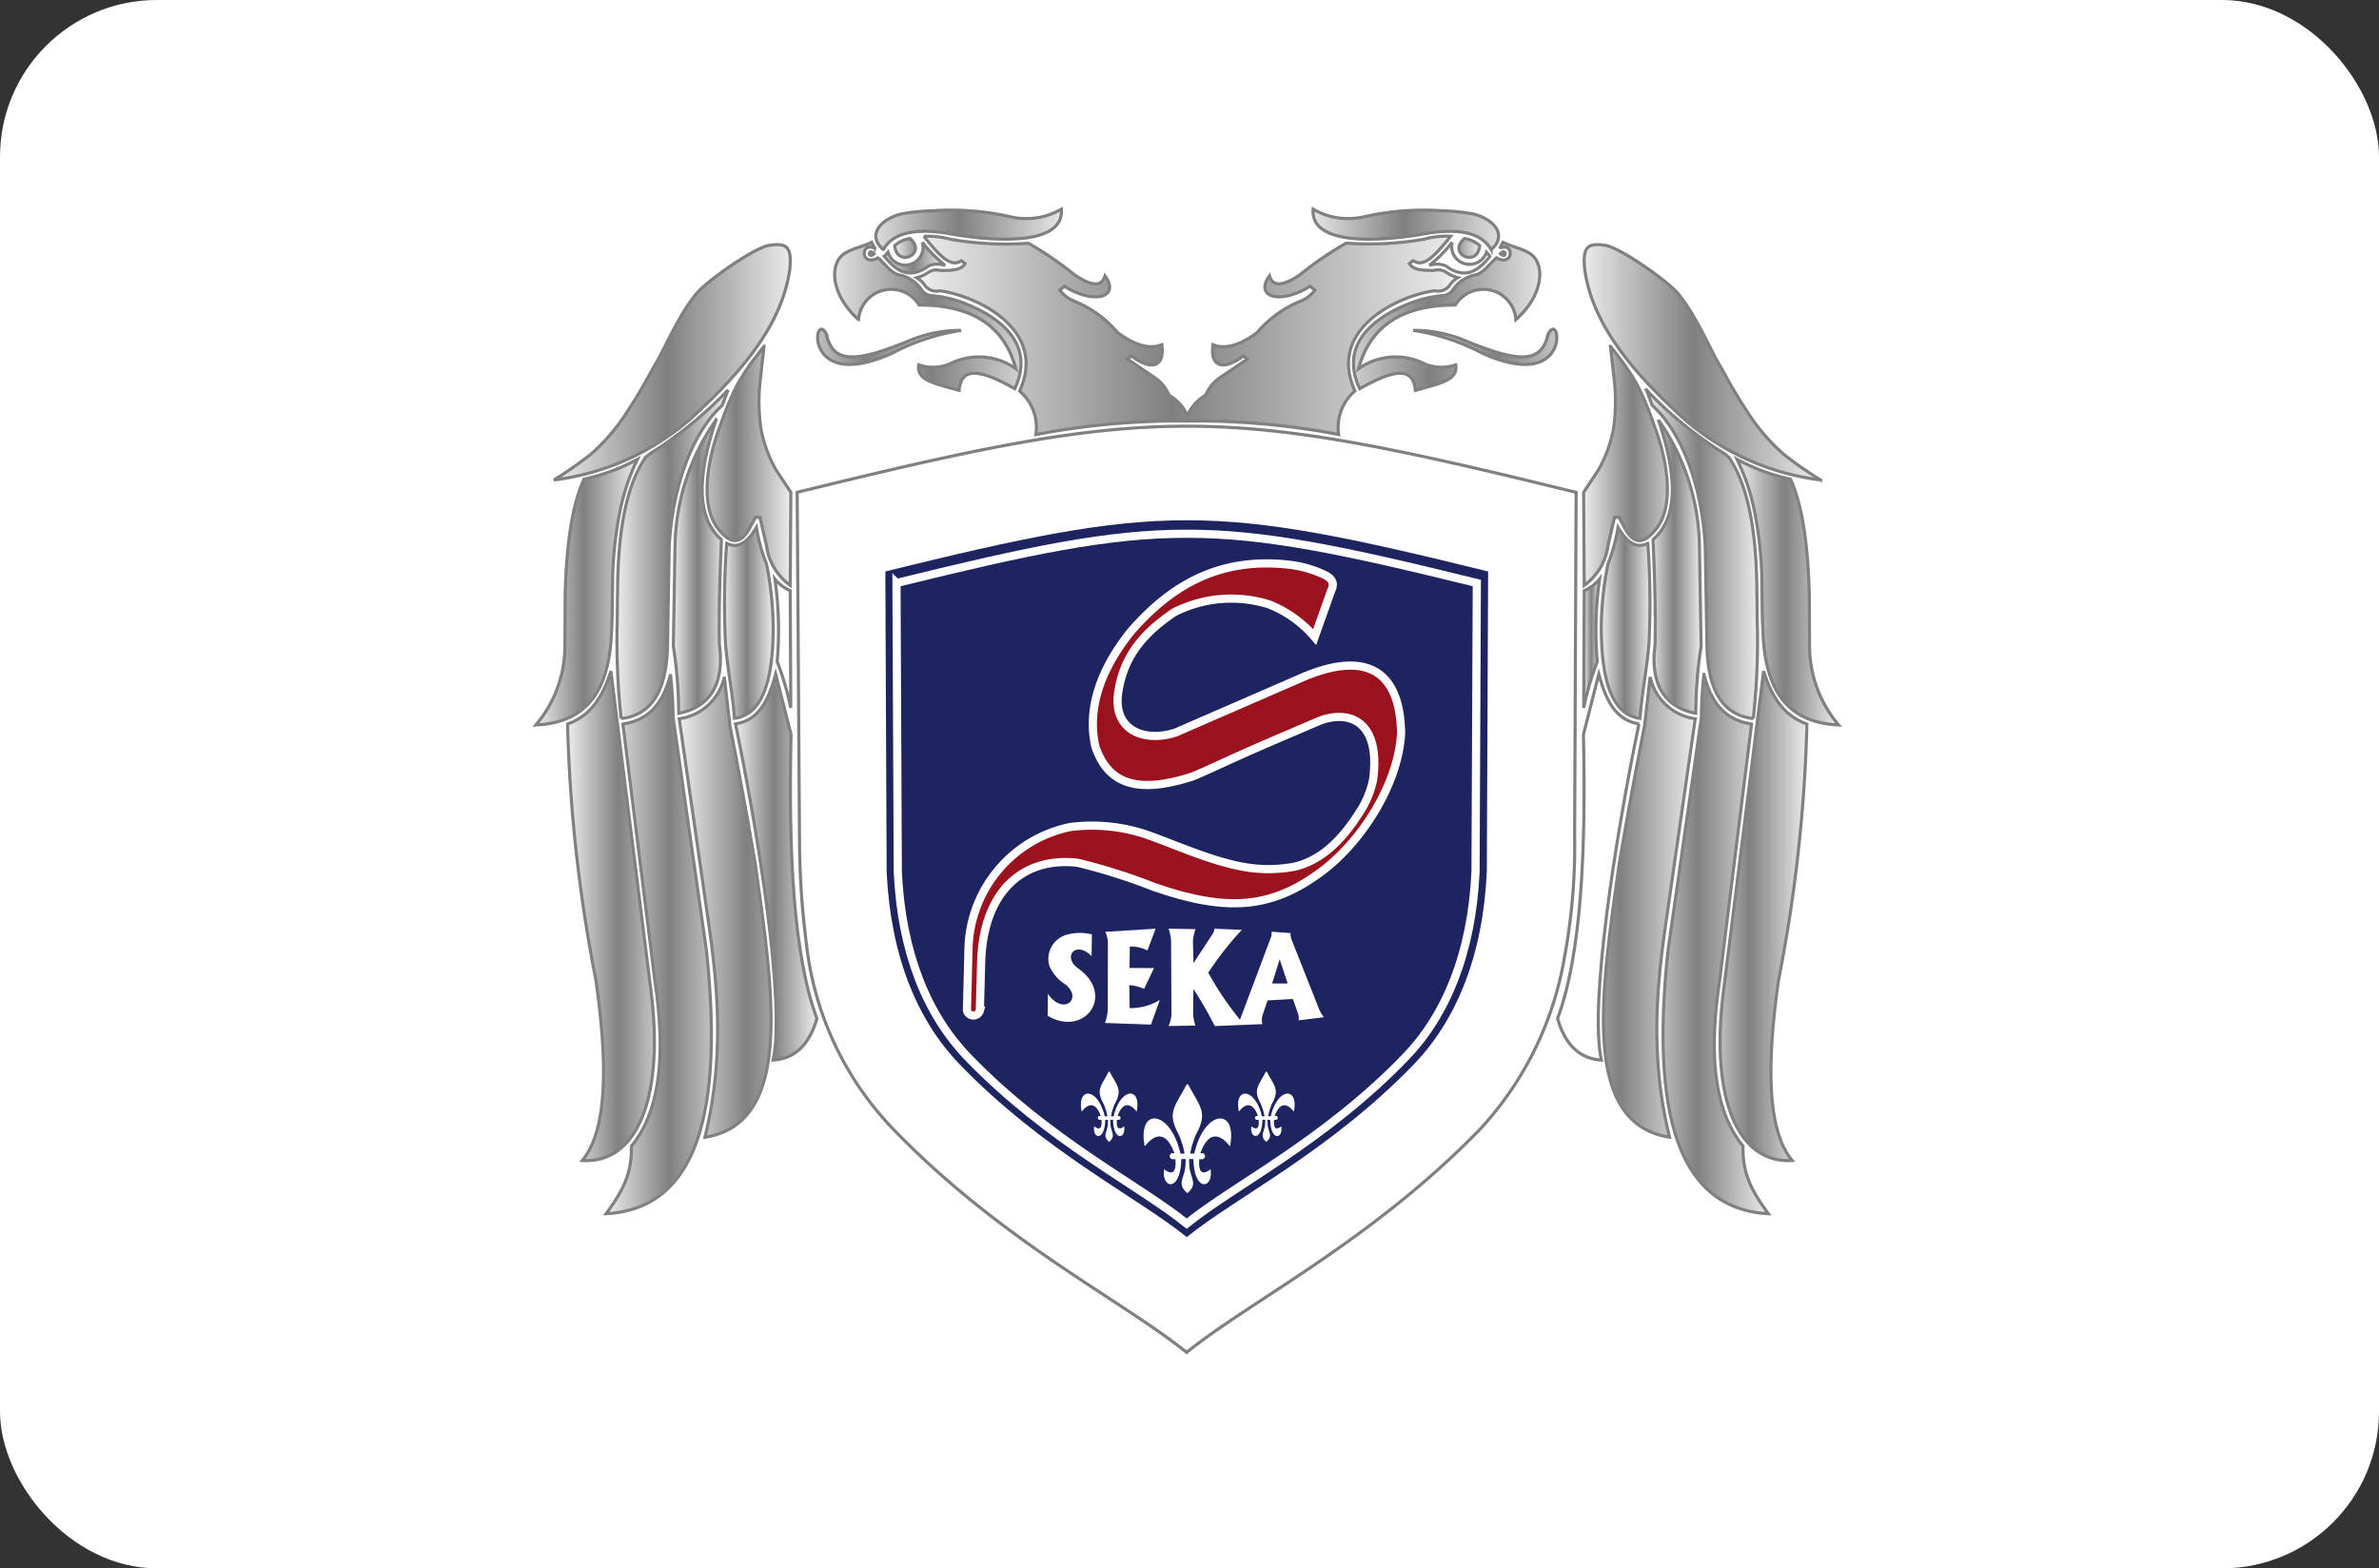 <svg xmlns="http://www.w3.org/2000/svg" xmlns:xlink="http://www.w3.org/1999/xlink" width="182" height="120" viewBox="0 0 182 120"><rect x="0" y="0" width="182" height="120" fill="#333333" stroke="none"/><defs><linearGradient id="linear-gradient" x2="1" y1=".497" y2=".497" gradientUnits="objectBoundingBox"><stop offset="0" stop-color="#fff"/><stop offset=".031" stop-color="#e6e6e6"/><stop offset=".471" stop-color="gray"/><stop offset=".969" stop-color="#e6e6e6"/><stop offset="1" stop-color="#fefefe"/></linearGradient><linearGradient xlink:href="#linear-gradient" id="linear-gradient-2" x1="-.114" x2="1" y1=".622" y2=".622"/><linearGradient xlink:href="#linear-gradient" id="linear-gradient-3" x1="-.429" x2="1" y1=".445" y2=".445"/><linearGradient xlink:href="#linear-gradient" id="linear-gradient-4" x1="-.03" x2="1.079" y1=".497" y2=".497"/><linearGradient xlink:href="#linear-gradient" id="linear-gradient-5" x1="0" x2="1" y1=".625" y2=".625"/><linearGradient xlink:href="#linear-gradient" id="linear-gradient-6" x1="0" x2="1.594" y1=".788" y2=".788"/><linearGradient xlink:href="#linear-gradient" id="linear-gradient-7" x1="-.039" x2="1.017" y1=".524" y2=".524"/><linearGradient xlink:href="#linear-gradient" id="linear-gradient-8" x1="0" x2="1" y1=".5" y2=".5"/><linearGradient xlink:href="#linear-gradient" id="linear-gradient-9" x1="0" x2="1.252" y1=".5" y2=".5"/><linearGradient xlink:href="#linear-gradient" id="linear-gradient-10" x1="0" x2="1.129" y1=".5" y2=".5"/><linearGradient xlink:href="#linear-gradient" id="linear-gradient-11" x1="0" x2="1.119" y1=".503" y2=".503"/><linearGradient xlink:href="#linear-gradient" id="linear-gradient-13" x1="-.028" x2="1" y1=".5" y2=".5"/><linearGradient xlink:href="#linear-gradient" id="linear-gradient-14" x1="0" x2="1.035" y1=".5" y2=".5"/><linearGradient xlink:href="#linear-gradient" id="linear-gradient-15" x1="-.004" x2="1" y1=".5" y2=".5"/><linearGradient xlink:href="#linear-gradient" id="linear-gradient-17" x1="-.114" x2="1" y1=".5" y2=".5"/><linearGradient xlink:href="#linear-gradient" id="linear-gradient-18" x1="0" x2="1.114" y1=".622" y2=".622"/><linearGradient xlink:href="#linear-gradient" id="linear-gradient-19" x1="0" x2="1.428" y1=".445" y2=".445"/><linearGradient xlink:href="#linear-gradient" id="linear-gradient-20" x1="-.079" x2="1.03" y1=".497" y2=".497"/><linearGradient xlink:href="#linear-gradient" id="linear-gradient-22" x1="-.594" x2="1" y1=".788" y2=".788"/><linearGradient xlink:href="#linear-gradient" id="linear-gradient-23" x1="-.017" x2="1.039" y1=".524" y2=".524"/><linearGradient xlink:href="#linear-gradient" id="linear-gradient-25" x1="-.252" x2="1" y1=".5" y2=".5"/><linearGradient xlink:href="#linear-gradient" id="linear-gradient-26" x1="-.129" x2="1" y1=".5" y2=".5"/><linearGradient xlink:href="#linear-gradient" id="linear-gradient-27" x1="-.119" x2="1" y1=".503" y2=".503"/><linearGradient xlink:href="#linear-gradient" id="linear-gradient-28" x1="0" x2="1" y1=".5" y2=".5"/><linearGradient xlink:href="#linear-gradient" id="linear-gradient-29" x1="0" x2="1.028" y1=".5" y2=".5"/><linearGradient xlink:href="#linear-gradient" id="linear-gradient-30" x1="-.036" x2="1" y1=".5" y2=".5"/><linearGradient xlink:href="#linear-gradient" id="linear-gradient-31" x1="0" x2="1.004" y1=".5" y2=".5"/><linearGradient xlink:href="#linear-gradient" id="linear-gradient-33" x1="0" x2="1.114" y1=".5" y2=".5"/><linearGradient xlink:href="#linear-gradient" id="linear-gradient-34" x1="-.007" x2="1" y1=".496" y2=".496"/><linearGradient xlink:href="#linear-gradient" id="linear-gradient-35" x1="0" x2="1.007" y1=".496" y2=".496"/></defs><g id="Gruppe_5413" data-name="Gruppe 5413" transform="translate(19313 9553)"><rect id="Rechteck_6194" width="182" height="120" fill="#fff" data-name="Rechteck 6194" rx="12" transform="translate(-19313 -9553)"/><g id="Layer_x0020_1" fill-rule="evenodd" transform="translate(-19279.877 -9537.179)"><path id="Pfad_4732" fill="url(#linear-gradient)" stroke="gray" stroke-width=".238" d="M59.371 3.48a6.47 6.47 0 0 1 2.045.228 24.472 24.472 0 0 0 5.953.3 26.494 26.494 0 0 1 3.5 2.391c1.308.907 2.116.977 2.363.107 1.21 1.678-.9 2.2-3.094.8l-.365.279a2.463 2.463 0 0 0 1.117.859 8.66 8.66 0 0 1 3.31 2.405c1.376 1.017 2.485 1.282 3.373.924.243 1.628-.719 2.071-2.32.859l-.311.239 2.051 1.394a2.97 2.97 0 0 1 1.139 1.375 3.336 3.336 0 0 1 1.4 1.562 3.337 3.337 0 0 1 1.4-1.562 2.97 2.97 0 0 1 1.139-1.375l2.051-1.394-.311-.239c-1.6 1.212-2.563.769-2.32-.859.888.358 2 .093 3.373-.924a8.659 8.659 0 0 1 3.309-2.406 2.462 2.462 0 0 0 1.117-.859l-.38-.284c-2.2 1.4-4.3.883-3.094-.8.248.869 1.056.8 2.363-.107a26.487 26.487 0 0 1 3.5-2.391 24.471 24.471 0 0 0 5.953-.3 6.472 6.472 0 0 1 2.045-.228c-1.11 1.363-2.03 2.457-2.868 1.869l-.29.215c.281.487.917.521 1.722.533.319 0 .577-.159 1.061.117a2.759 2.759 0 0 0 .924.435 2.01 2.01 0 0 0-.663.628 1.088 1.088 0 0 1-1.109.371c-2.835.385-8.26 2.97-6.1 7.67a3.658 3.658 0 0 0-1.246 3.33 58.285 58.285 0 0 0-11.494-1.032h-.184a58.28 58.28 0 0 0-11.487 1.038 3.658 3.658 0 0 0-1.246-3.33c2.158-4.7-3.267-7.285-6.1-7.67a1.089 1.089 0 0 1-1.109-.371 2.01 2.01 0 0 0-.663-.628 2.758 2.758 0 0 0 .924-.435c.484-.276.742-.112 1.061-.117.8-.012 1.441-.046 1.722-.533l-.29-.215c-.838.588-1.759-.506-2.868-1.869Z" data-name="Pfad 4732" transform="translate(-21.818 -1.219)"/><path id="Pfad_4733" fill="url(#linear-gradient-2)" stroke="gray" stroke-width=".238" d="M47.423 15.207c.528 2.337 2.379 2.079 6.134.577a10.111 10.111 0 0 1 4.179-.878 16.665 16.665 0 0 0-5.263 1.74c-6.968 3.153-6.01-3.459-5.049-1.439Z" data-name="Pfad 4733" transform="translate(-17.326 -5.449)"/><path id="Pfad_4734" fill="url(#linear-gradient-3)" stroke="gray" stroke-width=".238" d="M53.424 5.532c-.46-.517-.532.455 0 0Z" data-name="Pfad 4734" transform="translate(-19.67 -1.935)"/><path id="Pfad_4735" fill="url(#linear-gradient-4)" stroke="gray" stroke-width=".238" d="m51.9 4.684-.25-.459c-.75.368-1.445.462-2.06.853-1.192.757-1.079 3.159 1.069 5.063a2.5 2.5 0 0 1 4.63-1.117c3.907 0 6.5 1.488 7.4 4.872a4.886 4.886 0 0 0-5.022-.381 3.345 3.345 0 0 1-2.406.086c-.172 1.142 1.037 1.386 3.094 1.955.159-2.054 2.028-1.376 4.254-.129 1.6-3.391-1.079-5.561-4.241-6.681A8.749 8.749 0 0 0 56.2 8.3a1 1 0 0 1-.745-.476A2.691 2.691 0 0 0 53.668 6.7c-.584-.2-1.017-.859-1.525-1.289-1.311.746-1.388-1.255-.242-.731Z" data-name="Pfad 4735" transform="translate(-18.1 -1.506)"/><path id="Pfad_4736" fill="url(#linear-gradient-5)" stroke="gray" stroke-width=".238" d="m54.9 5.3.27-.316a1.367 1.367 0 0 0 2.63-.747A10.72 10.72 0 0 0 59.542 6a1.8 1.8 0 0 0-1.246.027c-1.522 1.14-2.56.326-3.4-.726Z" data-name="Pfad 4736" transform="translate(-20.358 -1.511)"/><path id="Pfad_4737" fill="url(#linear-gradient-6)" stroke="gray" stroke-width=".238" d="M56.147 4.306c.167 1.731 2.534.63 1.165-.548a2.263 2.263 0 0 0-1.165.548Z" data-name="Pfad 4737" transform="translate(-20.822 -1.332)"/><path id="Pfad_4738" fill="url(#linear-gradient-7)" stroke="gray" stroke-width=".238" d="M54.421 3.273C53.295 2.341 53.9 1.1 55.711.566A14.878 14.878 0 0 1 58.16.308a20.608 20.608 0 0 1 6.059.473 5.347 5.347 0 0 0 3.824-.6c.245 3.242-6.777 2.219-8.743 1.846-2.388-.375-4.122-.069-4.877 1.246Z" data-name="Pfad 4738" transform="translate(-19.968)"/><path id="Pfad_4739" fill="url(#linear-gradient-8)" stroke="gray" stroke-width=".238" d="M36.748 60.668c1.654-.278 2.464-1.547 3.072-3.813l1.174 4.625c-.2 8.987.173 16.87 1.98 21.731-.578 2-1.685 3.074-3.351 3.18.939-4.256-1.094-17.128-2.875-25.723Z" data-name="Pfad 4739" transform="translate(-13.601 -21.098)"/><path id="Pfad_4740" fill="url(#linear-gradient-9)" stroke="gray" stroke-width=".238" d="M29.887 60.4a4.114 4.114 0 0 0 3.449-3.2l.43 3.749q1.057 5.334 1.956 10.667c1.341 9.63 2.957 19.74-3.867 20.8 1.447-5.91 1.037-11.136.3-16.242L29.887 60.4Z" data-name="Pfad 4740" transform="translate(-11.047 -21.224)"/><path id="Pfad_4741" fill="url(#linear-gradient-10)" stroke="gray" stroke-width=".238" d="M22.272 60.677c1.961-.292 3.071-1.552 3.631-3.8a32.524 32.524 0 0 1 .2 3.291l2.546 17.807c1.423 13.2-1.1 19.832-7.669 20.174 1.341-1.824 1.988-3.146 1.934-5.167 2.149-2.631 2.664-6.84 1.8-12.621l-2.45-19.681Z" data-name="Pfad 4741" transform="translate(-7.733 -21.105)"/><path id="Pfad_4742" fill="url(#linear-gradient-11)" stroke="gray" stroke-width=".238" d="M16.279 60.543c1.374-.507 2.519-1.517 3.312-4.048l3.057 24.38c1.057 8.263-1.048 13.325-5.243 13.062 2.187-2.628 1.764-8.661 1.042-13.809a116 116 0 0 1-2.168-19.585Z" data-name="Pfad 4742" transform="translate(-5.981 -20.964)"/><path id="Pfad_4743" fill="url(#linear-gradient-8)" stroke="gray" stroke-width=".238" d="M41.543 45.262a3.019 3.019 0 0 0 1.175.893l.04 8.972a21.866 21.866 0 0 0-1.039-3.548 27.437 27.437 0 0 0-.176-6.317Z" data-name="Pfad 4743" transform="translate(-15.386 -16.782)"/><path id="Pfad_4744" fill="url(#linear-gradient-13)" stroke="gray" stroke-width=".238" d="M35.565 40.185c.816.437 1.575-.018 2.277-1.214a12.794 12.794 0 0 0 .763 2.782 25.241 25.241 0 0 1 .516 4.953c-.014 4.636-1.117 6.651-2.965 6.875-.13-1.912-.48-3.427-.677-5.64a63.36 63.36 0 0 1 .085-7.756Z" data-name="Pfad 4744" transform="translate(-13.094 -14.44)"/><path id="Pfad_4745" fill="url(#linear-gradient-14)" stroke="gray" stroke-width=".238" d="M32.437 25.869a17.253 17.253 0 0 0-3.137 9.582l-.129 7.734a33.888 33.888 0 0 1 .408 5.135c3.031-.581 3.4-3.135 3.115-5.232-.054-2.691.041-5.383.153-8.06-1.813-1.586-1.949-4.576-.411-9.16Z" data-name="Pfad 4745" transform="translate(-10.78 -9.563)"/><path id="Pfad_4746" fill="url(#linear-gradient-15)" stroke="gray" stroke-width=".238" d="m30.795 22.212-.44 1.182c-2.38 2.153-3.829 6.422-4.06 10.8l-.13 7.606c-.063 3.213-1.075 5.274-3.545 5.564a54.492 54.492 0 0 1-.3-7.476l.03-2.788c.07-3.978.6-7.442 2.117-9.7a4.037 4.037 0 0 1 .816-.6 30.422 30.422 0 0 0 5.511-4.587Z" data-name="Pfad 4746" transform="translate(-8.221 -8.202)"/><path id="Pfad_4747" fill="url(#linear-gradient-8)" stroke="gray" stroke-width=".238" d="M16.107 32.192a15.532 15.532 0 0 0 4.08-1.514 16.288 16.288 0 0 0-1.332 3.953 29.715 29.715 0 0 0-.549 4.563c-.048 1.652-.019 3.174-.1 4.654-.169 5.03-2.3 6.994-5.79 7.155a9.337 9.337 0 0 0 2.223-6.016l.021-4.018c.105-3.782.533-6.829 1.441-8.777Z" data-name="Pfad 4747" transform="translate(-4.545 -11.353)"/><path id="Pfad_4748" fill="url(#linear-gradient-17)" stroke="gray" stroke-width=".238" d="m37.637 16.895-.681.889c-.166.206-.3.382-.421.564a16.422 16.422 0 0 0-.985 1.573 23.888 23.888 0 0 0-1.281 3.11c-.822 2.125-1.716 6.051-.032 7.965.712.835 1.444 1.2 2.192.017l.558-1.027h.338l.494 2.127a4.477 4.477 0 0 0 1.823 3.078l.047-7.117-1.16-1.762a10.238 10.238 0 0 1-1.117-3.051 14.737 14.737 0 0 1-.086-3.577l.312-2.789Z" data-name="Pfad 4748" transform="translate(-12.311 -6.223)"/><path id="Pfad_4749" fill="url(#linear-gradient-18)" stroke="gray" stroke-width=".238" d="M129.66 15.207c-.528 2.337-2.379 2.079-6.134.577a10.111 10.111 0 0 0-4.179-.878 16.665 16.665 0 0 1 5.263 1.74c6.968 3.153 6.01-3.459 5.049-1.439Z" data-name="Pfad 4749" transform="translate(-44.349 -5.449)"/><path id="Pfad_4750" fill="url(#linear-gradient-19)" stroke="gray" stroke-width=".238" d="M129.949 5.532c.46-.517.533.455 0 0Z" data-name="Pfad 4750" transform="translate(-48.295 -1.935)"/><path id="Pfad_4751" fill="url(#linear-gradient-20)" stroke="gray" stroke-width=".238" d="m123.242 4.684.25-.459c.75.368 1.445.462 2.06.853 1.192.757 1.079 3.159-1.069 5.063a2.5 2.5 0 0 0-4.63-1.117c-3.907 0-6.5 1.488-7.4 4.872a4.886 4.886 0 0 1 5.022-.381 3.345 3.345 0 0 0 2.406.086c.172 1.142-1.037 1.386-3.094 1.955-.159-2.054-2.028-1.376-4.254-.129-1.6-3.391 1.079-5.561 4.241-6.681a8.749 8.749 0 0 1 2.168-.448 1 1 0 0 0 .745-.476 2.691 2.691 0 0 1 1.789-1.122c.584-.2 1.017-.859 1.525-1.289 1.311.746 1.388-1.255.242-.731Z" data-name="Pfad 4751" transform="translate(-41.636 -1.506)"/><path id="Pfad_4752" fill="url(#linear-gradient-5)" stroke="gray" stroke-width=".238" d="m125.941 5.3-.27-.316a1.367 1.367 0 0 1-2.627-.747A10.727 10.727 0 0 1 121.3 6a1.8 1.8 0 0 1 1.246.027c1.521 1.138 2.559.324 3.395-.727Z" data-name="Pfad 4752" transform="translate(-45.075 -1.511)"/><path id="Pfad_4753" fill="url(#linear-gradient-22)" stroke="gray" stroke-width=".238" d="M126.5 4.306c-.167 1.731-2.534.63-1.165-.548a2.263 2.263 0 0 1 1.165.548Z" data-name="Pfad 4753" transform="translate(-46.421 -1.332)"/><path id="Pfad_4754" fill="url(#linear-gradient-23)" stroke="gray" stroke-width=".238" d="M120.754 3.273c1.127-.932.52-2.176-1.289-2.707a14.878 14.878 0 0 0-2.449-.258 20.609 20.609 0 0 0-6.059.473 5.347 5.347 0 0 1-3.824-.6c-.245 3.244 6.777 2.221 8.744 1.848 2.388-.375 4.122-.069 4.877 1.246Z" data-name="Pfad 4754" transform="translate(-39.8)"/><path id="Pfad_4755" fill="url(#linear-gradient-8)" stroke="gray" stroke-width=".238" d="M143.154 60.668c-1.654-.278-2.465-1.547-3.072-3.813l-1.174 4.625c.2 8.987-.173 16.87-1.98 21.731.578 2 1.685 3.074 3.352 3.18-.939-4.256 1.093-17.128 2.874-25.723Z" data-name="Pfad 4755" transform="translate(-50.893 -21.098)"/><path id="Pfad_4756" fill="url(#linear-gradient-25)" stroke="gray" stroke-width=".238" d="M149.542 60.4a4.114 4.114 0 0 1-3.449-3.2l-.43 3.749q-1.057 5.334-1.956 10.667c-1.341 9.63-2.957 19.74 3.867 20.8-1.447-5.91-1.037-11.136-.3-16.242l2.267-15.77Z" data-name="Pfad 4756" transform="translate(-52.974 -21.224)"/><path id="Pfad_4757" fill="url(#linear-gradient-26)" stroke="gray" stroke-width=".238" d="M156.545 60.677c-1.961-.292-3.071-1.552-3.631-3.8a32.521 32.521 0 0 0-.2 3.291l-2.546 17.807c-1.423 13.2 1.1 19.832 7.67 20.174-1.341-1.824-1.989-3.146-1.934-5.167-2.149-2.631-2.664-6.84-1.8-12.621l2.45-19.681Z" data-name="Pfad 4757" transform="translate(-55.678 -21.105)"/><path id="Pfad_4758" fill="url(#linear-gradient-27)" stroke="gray" stroke-width=".238" d="M163.378 60.543c-1.374-.507-2.519-1.517-3.312-4.048l-3.057 24.38c-1.058 8.264 1.044 13.321 5.242 13.062-2.187-2.628-1.764-8.661-1.042-13.809a115.991 115.991 0 0 0 2.169-19.585Z" data-name="Pfad 4758" transform="translate(-58.268 -20.964)"/><path id="Pfad_4759" fill="url(#linear-gradient-28)" stroke="gray" stroke-width=".238" d="M141.33 45.262a3.019 3.019 0 0 1-1.175.893l-.04 8.972a21.884 21.884 0 0 1 1.039-3.548 27.437 27.437 0 0 1 .176-6.317Z" data-name="Pfad 4759" transform="translate(-52.08 -16.782)"/><path id="Pfad_4760" fill="url(#linear-gradient-29)" stroke="gray" stroke-width=".238" d="M145.814 40.185c-.816.437-1.575-.018-2.277-1.214a12.8 12.8 0 0 1-.763 2.782 25.238 25.238 0 0 0-.516 4.953c.014 4.636 1.117 6.651 2.965 6.875.13-1.912.48-3.427.677-5.64a63.349 63.349 0 0 0-.085-7.756Z" data-name="Pfad 4760" transform="translate(-52.878 -14.44)"/><path id="Pfad_4761" fill="url(#linear-gradient-30)" stroke="gray" stroke-width=".238" d="M148.977 25.869a17.254 17.254 0 0 1 3.137 9.582l.129 7.734a33.911 33.911 0 0 0-.408 5.135c-3.031-.581-3.4-3.135-3.115-5.232.054-2.691-.041-5.383-.153-8.06 1.813-1.586 1.949-4.576.41-9.16Z" data-name="Pfad 4761" transform="translate(-55.226 -9.563)"/><path id="Pfad_4762" fill="url(#linear-gradient-31)" stroke="gray" stroke-width=".238" d="m147.759 22.212.44 1.182c2.38 2.153 3.829 6.422 4.06 10.8l.129 7.606c.063 3.213 1.075 5.274 3.545 5.564a54.487 54.487 0 0 0 .3-7.476L156.2 37.1c-.07-3.978-.6-7.442-2.117-9.7a4.034 4.034 0 0 0-.816-.6 30.421 30.421 0 0 1-5.511-4.587Z" data-name="Pfad 4762" transform="translate(-54.925 -8.202)"/><path id="Pfad_4763" fill="url(#linear-gradient-8)" stroke="gray" stroke-width=".238" d="M162.881 32.192a15.533 15.533 0 0 1-4.08-1.514 16.28 16.28 0 0 1 1.332 3.953 29.717 29.717 0 0 1 .549 4.563c.048 1.652.019 3.174.1 4.654.169 5.03 2.3 6.994 5.79 7.155a9.338 9.338 0 0 1-2.223-6.016l-.021-4.018c-.105-3.782-.533-6.829-1.441-8.777Z" data-name="Pfad 4763" transform="translate(-59.036 -11.353)"/><path id="Pfad_4764" fill="url(#linear-gradient-33)" stroke="gray" stroke-width=".238" d="m142.159 16.895.681.889c.166.206.3.382.421.564a16.37 16.37 0 0 1 .985 1.573 23.838 23.838 0 0 1 1.281 3.11c.822 2.125 1.716 6.051.032 7.965-.712.835-1.444 1.2-2.192.017l-.558-1.027h-.339l-.494 2.127a4.477 4.477 0 0 1-1.823 3.078l-.047-7.117 1.16-1.762a10.238 10.238 0 0 0 1.117-3.051 14.74 14.74 0 0 0 .086-3.577l-.312-2.789Z" data-name="Pfad 4764" transform="translate(-52.077 -6.223)"/><path id="Pfad_4765" fill="url(#linear-gradient-34)" stroke="gray" stroke-width=".238" d="M158.26 22.518a29.066 29.066 0 0 1-2.817-1.963 15 15 0 0 1-2.81-3.289c-1.12-1.7-1.334-2.208-2.285-3.869-.458-.8-1.058-2.114-1.671-3.161a13.321 13.321 0 0 0-1.223-1.854c-.673-.961-4.626-3.722-5.715-3.824-1.373-.2-1.685.2-1.525 1.847.492 3.523 2.731 6.87 6.692 10.6a19.554 19.554 0 0 0 11.354 5.511Z" data-name="Pfad 4765" transform="translate(-52.102 -1.613)"/><path id="Pfad_4766" fill="url(#linear-gradient-35)" stroke="gray" stroke-width=".238" d="M14.61 22.518a29.044 29.044 0 0 0 2.817-1.963 15.007 15.007 0 0 0 2.81-3.289c1.12-1.7 1.334-2.208 2.285-3.869.458-.8 1.058-2.114 1.671-3.161a13.345 13.345 0 0 1 1.223-1.854c.673-.961 4.626-3.722 5.716-3.824 1.372-.2 1.685.2 1.525 1.847-.492 3.523-2.732 6.87-6.692 10.6a19.555 19.555 0 0 1-11.355 5.513Z" data-name="Pfad 4766" transform="translate(-5.36 -1.613)"/><path id="Pfad_4767" fill="url(#linear-gradient-8)" stroke="gray" stroke-width=".238" d="M44.261 31.7C57.973 28.327 66 26.646 74.014 26.642h.086c8.019 0 16.041 1.685 29.753 5.062l-.115 26.176a46.693 46.693 0 0 1-.776 9.393 25.632 25.632 0 0 1-6.443 13.142c-8.335 8.592-17.607 13.158-22.457 17.09l-.006-.008-.006.008c-4.85-3.932-14.143-8.475-22.45-17.09a24.289 24.289 0 0 1-6.63-14.151 63.775 63.775 0 0 1-.53-7.919L44.261 31.7Z" data-name="Pfad 4767" transform="translate(-16.398 -9.851)"/><path id="Pfad_4768" fill="#1e2460" d="M54.99 42.024c10.61-2.614 16.822-3.915 23.028-3.918h.069c6.207 0 12.415 1.3 23.028 3.918l-.1 22.954c-.294 6.479-2.349 11.4-5.576 14.747-6.433 6.668-13.627 10.184-17.381 13.227v-.006.006c-3.755-3.044-10.948-6.56-17.382-13.227-3.227-3.345-5.282-8.267-5.576-14.747L55 42.024Z" data-name="Pfad 4768" transform="translate(-20.392 -14.119)"/><path id="Pfad_4769" fill="none" stroke="#fff" stroke-width=".625" d="M56.369 43.517c10.214-2.517 16.19-3.768 22.164-3.771h.067c5.974 0 11.95 1.255 22.164 3.771l-.1 22.093c-.283 6.236-2.261 10.974-5.367 14.193-6.192 6.418-13.119 9.8-16.732 12.731C74.953 89.6 68.024 86.22 61.833 79.8c-3.106-3.22-5.084-7.957-5.367-14.193l-.1-22.093Z" data-name="Pfad 4769" transform="translate(-20.905 -14.729)"/><path id="Pfad_4770" fill="#fff" d="M80.973 105.294c-.611 1.165-1 1.374-.384 2.511a3.081 3.081 0 0 1 .124.337 2.993 2.993 0 0 1 .148.578h-.2c-.5-2.2-2.151-2.292-1.762-.354.569-.736 1.107-.659 1.461.333h-.153c-.1.118-.107.217.032.292l.172.006c.051.591-.1.834-.556.494-.142.97.817 1.153.848-.5h.214l-.013.357a1.729 1.729 0 0 1-.057.3c-.122.46-.27.637.135 1.018l.018-.019.018.019c.405-.381.258-.558.135-1.018a1.733 1.733 0 0 1-.057-.3l-.013-.357h.217c.032 1.658.99 1.475.849.5-.451.34-.607.1-.556-.494l.172-.006c.138-.075.137-.174.032-.292h-.153c.354-.992.892-1.069 1.461-.333.389-1.938-1.259-1.848-1.762.354h-.2a3 3 0 0 1 .148-.578 3.08 3.08 0 0 1 .124-.337c.615-1.137.227-1.346-.384-2.511l-.031.026-.029-.026Z" data-name="Pfad 4770" transform="translate(-29.27 -39.129)"/><path id="Pfad_4771" fill="#fff" d="M100.128 105.294c-.611 1.165-1 1.374-.384 2.511a3.183 3.183 0 0 1 .124.337 3.006 3.006 0 0 1 .148.578h-.2c-.5-2.2-2.151-2.292-1.762-.354.569-.736 1.107-.659 1.461.333h-.153c-.1.118-.107.217.032.292l.172.006c.051.591-.1.834-.556.494-.142.97.817 1.153.849-.5h.214l-.013.357a1.727 1.727 0 0 1-.057.3c-.122.46-.27.637.135 1.018l.018-.019.018.019c.4-.381.258-.558.135-1.018a1.733 1.733 0 0 1-.057-.3l-.013-.357h.214c.032 1.658.99 1.475.849.5-.451.34-.607.1-.556-.494l.172-.006c.138-.075.137-.174.032-.292h-.153c.354-.992.892-1.069 1.461-.333.389-1.938-1.259-1.848-1.762.354h-.2a3.01 3.01 0 0 1 .148-.578 3.181 3.181 0 0 1 .124-.337c.615-1.137.227-1.346-.384-2.511l-.029.026-.028-.026Z" data-name="Pfad 4771" transform="translate(-36.4 -39.129)"/><path id="Pfad_4772" fill="#fff" d="M89.787 106.835c-.947 1.8-1.547 2.129-.6 3.891a4.856 4.856 0 0 1 .193.522 4.653 4.653 0 0 1 .23.9h-.31c-.779-3.412-3.333-3.552-2.73-.549.882-1.14 1.715-1.021 2.264.516l-.237.006c-.162.182-.165.336.049.452l.266.009c.079.916-.162 1.292-.861.766-.22 1.5 1.266 1.787 1.315-.782h.334l-.02.554a2.7 2.7 0 0 1-.088.465c-.19.712-.418.987.21 1.577l.028-.029.028.029c.628-.591.4-.865.21-1.577a2.676 2.676 0 0 1-.088-.465l-.02-.554h.332c.049 2.57 1.535 2.285 1.315.782-.7.526-.94.151-.861-.766l.267-.009c.214-.116.212-.27.049-.452l-.237-.006c.549-1.537 1.382-1.656 2.264-.516.6-3-1.952-2.863-2.73.549h-.31a4.657 4.657 0 0 1 .23-.9 4.866 4.866 0 0 1 .193-.522c.953-1.762.352-2.086-.595-3.891l-.044.04-.044-.04Z" data-name="Pfad 4772" transform="translate(-32.115 -39.703)"/><path id="Pfad_4773" fill="#fff" d="m78.17 88.507-.022 1.676c-1.2-1.243-2.3.052-.992.959 2.813 2.029.467 5.269-2.37 3.6l.013-1.687c1.183 1.712 2.708.376 1.344-.713a3.137 3.137 0 0 1-1.236-1.446 1.931 1.931 0 0 1 1.287-2.344 3.843 3.843 0 0 1 1.977-.04Z" data-name="Pfad 4773" transform="translate(-27.761 -32.84)"/><path id="Pfad_4774" fill="#fff" d="m81.8 88.126 3.84-.238-.623 1.665a2.923 2.923 0 0 0-1.348-.306l-.027 1.644 1.874.011-.757 1.59a3.538 3.538 0 0 0-1.128-.29l.022 1.762a4.322 4.322 0 0 0 2.31-.623l-.677 1.885-3.528-.126a2.959 2.959 0 0 0 .221-1.046l.01-4.952a2.146 2.146 0 0 0-.193-.972Z" data-name="Pfad 4774" transform="translate(-30.356 -32.65)"/><path id="Pfad_4775" fill="#fff" d="m89.524 87.889 2.062.032a3.8 3.8 0 0 0-.2.9l.043 1.7 1.48-2.251a.918.918 0 0 0 .12-.381l2.095.086a25.248 25.248 0 0 0-2.567 3.276 23.879 23.879 0 0 0 2.428 3.6l2.378-6.324a1 1 0 0 0 .039-.411l1.45.108a1.246 1.246 0 0 0 .083.505l2.033 5.134a2.477 2.477 0 0 0 .44.8l-1.934.236a1.328 1.328 0 0 0-.032-.473l-.408-1.16-1.934.108-.365 1.063a1.4 1.4 0 0 0-.043.752l-3.631.15a29.131 29.131 0 0 0-1.636-2.839l-.025 1.953a4.316 4.316 0 0 0 .172.848l-2.052.032a2.612 2.612 0 0 0 .225-.849l-.032-5.672a3.044 3.044 0 0 0-.193-.924Zm7.919 4.19h1.192l-.612-1.848Z" data-name="Pfad 4775" transform="translate(-33.247 -32.65)"/><path id="Pfad_4776" fill="#9b111e" stroke="#fff" stroke-width=".625" d="M89.475 43.449a8.672 8.672 0 0 1 2.857.8c.541.266.755.637.494 1.16l-1.278 3.588a8.853 8.853 0 0 0-3.493-2.5 9.658 9.658 0 0 0-7.266.611c-2.195 1.5-3.861 3.237-4.276 6.19-.387 2.878 2.062 3.776 4.411 3l9.4-4.086c5.2-2.334 7.773-.595 7.837 4.15-.206 3.869-3.006 8.3-6.125 10.606-3.608 2.669-6.812 3.038-11.82 1.468l-.94-.311a44.2 44.2 0 0 0-5.866-1.857c-4.155-.471-7.191 2.159-7.374 7.547l-.1 3.763a.512.512 0 0 1-.989-.005l.117-4.656a9.749 9.749 0 0 1 7.807-9.388 13.133 13.133 0 0 1 5.675.535c2.306.792 5.086 2.114 7.756 2.551a10.638 10.638 0 0 0 3.758-.058c2.165-.53 3.716-2.245 4.922-4.149a7.248 7.248 0 0 0 1.036-2.485c.586-4.306-1.631-5.4-4.036-4.541-2.793 1.2-4.778 2.02-7.57 3.306-.458.211-1.7.778-2.218.983-3.952 1.271-6.4.758-7.428-2.315-.683-3.111.6-6.146 2.745-8.814 2.986-3.411 6.625-5.656 11.967-5.093Z" data-name="Pfad 4776" transform="translate(-24.097 -16.075)"/></g></g></svg>
